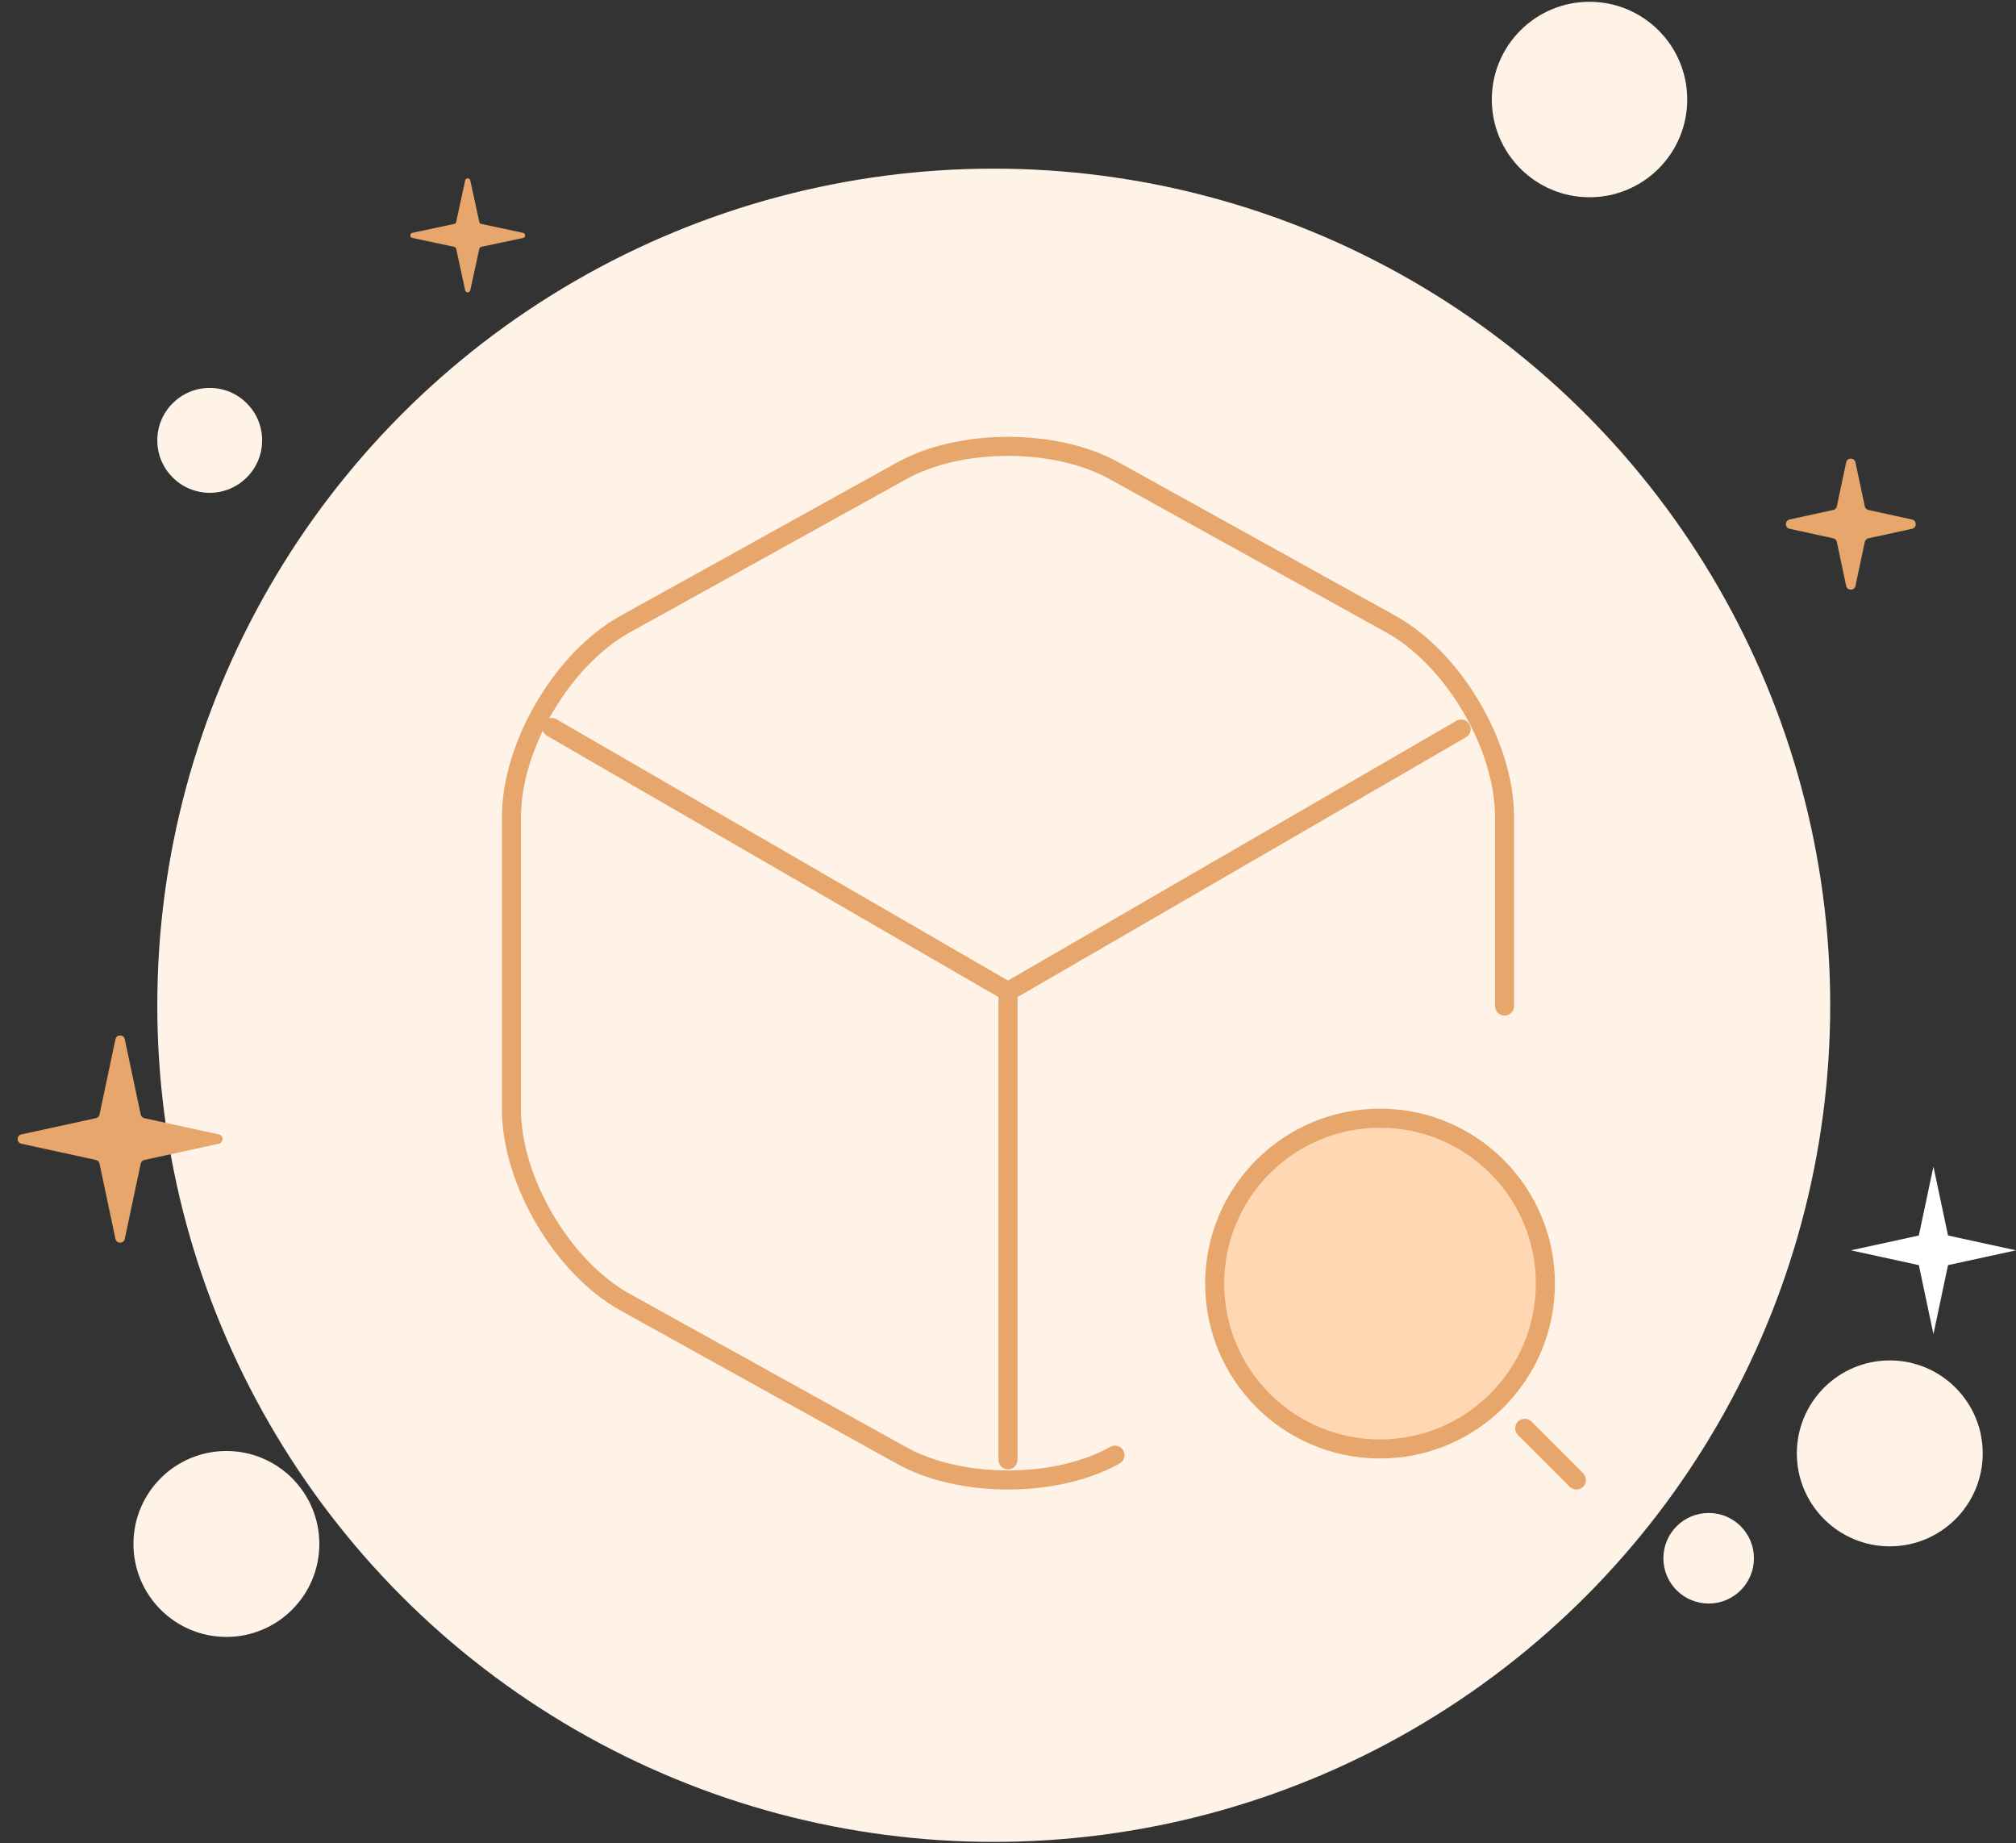 
<svg width="582" height="532" viewBox="0 0 582 532" fill="none" xmlns="http://www.w3.org/2000/svg">
    <rect x="0" y="0" width="582" height="532" fill="#333333" stroke="none"/>
    <circle cx="286.885" cy="290.153" r="241.478" fill="#FFF3E8"/>
    <circle cx="60.542" cy="127.103" r="15.135" fill="#FFF3E8"/>
    <circle cx="458.879" cy="28.724" r="28.207" fill="#FFF3E8"/>
    <circle cx="65.358" cy="445.635" r="26.831" fill="#FFF3E8"/>
    <circle cx="545.561" cy="419.492" r="26.831" fill="#FFF3E8"/>
    <circle cx="493.275" cy="449.762" r="13.072" fill="#FFF3E8"/>
    <path d="M558.164 336.702L562.377 356.608L581.999 360.883L562.377 365.157L558.164 385.064L553.95 365.157L534.328 360.883L553.95 356.608L558.164 336.702Z" fill="white"/>
    <path d="M532.966 133.463C533.274 132.008 535.35 132.008 535.658 133.463L538.341 146.139C538.454 146.669 538.866 147.084 539.395 147.199L551.976 149.94C553.42 150.254 553.42 152.314 551.976 152.629L539.395 155.37C538.866 155.485 538.454 155.899 538.341 156.429L535.658 169.106C535.35 170.56 533.274 170.56 532.966 169.106L530.283 156.429C530.171 155.899 529.758 155.485 529.229 155.37L516.648 152.629C515.204 152.314 515.204 150.254 516.648 149.94L529.229 147.199C529.758 147.084 530.171 146.669 530.283 146.139L532.966 133.463Z" fill="#E7A66B"/>
    <path d="M33.329 299.952C33.637 298.497 35.714 298.497 36.022 299.952L40.621 321.682C40.733 322.211 41.145 322.626 41.674 322.741L63.18 327.426C64.624 327.741 64.624 329.8 63.18 330.115L41.674 334.8C41.145 334.915 40.733 335.33 40.621 335.859L36.022 357.589C35.714 359.044 33.637 359.044 33.329 357.589L28.73 335.859C28.618 335.33 28.206 334.915 27.677 334.8L6.171 330.115C4.727 329.8 4.727 327.741 6.171 327.426L27.677 322.741C28.206 322.626 28.618 322.211 28.73 321.682L33.329 299.952Z" fill="#E7A66B"/>
    <path d="M119.053 68.677C118.255 68.507 118.255 67.368 119.053 67.199L131.114 64.634C131.405 64.572 131.632 64.346 131.695 64.055L134.292 52.079C134.464 51.285 135.596 51.285 135.768 52.079L138.365 64.055C138.428 64.346 138.656 64.572 138.947 64.634L151.008 67.199C151.805 67.368 151.805 68.507 151.008 68.677L138.947 71.241C138.656 71.303 138.428 71.53 138.365 71.82L135.768 83.796C135.596 84.59 134.464 84.59 134.292 83.796L131.695 71.82C131.632 71.53 131.405 71.303 131.114 71.241L119.053 68.677Z" fill="#E7A66B"/>
    <path d="M159.289 209.98L291.003 286.204L421.822 210.427" stroke="#E7A66B" stroke-width="5.5" stroke-linecap="round" stroke-linejoin="round"/>
    <path d="M291.004 421.349V286.055" stroke="#E7A66B" stroke-width="5.5" stroke-linecap="round" stroke-linejoin="round"/>
    <path d="M434.35 290.381V235.786C434.35 215.201 419.583 190.141 401.534 180.147L321.879 135.993C304.874 126.447 277.129 126.447 260.124 135.993L180.469 180.147C162.42 190.141 147.652 215.201 147.652 235.786V320.215C147.652 340.8 162.42 365.859 180.469 375.854L260.124 420.007C268.626 424.781 279.814 427.167 291.001 427.167C302.189 427.167 313.376 424.781 321.879 420.007" stroke="#E7A66B" stroke-width="5.5" stroke-linecap="round" stroke-linejoin="round"/>
    <path d="M398.401 418.217C424.764 418.217 446.135 396.846 446.135 370.484C446.135 344.121 424.764 322.75 398.401 322.75C372.039 322.75 350.668 344.121 350.668 370.484C350.668 396.846 372.039 418.217 398.401 418.217Z" fill="#FFD7B3" stroke="#E7A66B" stroke-width="5.5" stroke-linecap="round" stroke-linejoin="round"/>
    <path d="M455.085 427.167L440.168 412.25" stroke="#E7A66B" stroke-width="5.5" stroke-linecap="round" stroke-linejoin="round"/>
</svg>
